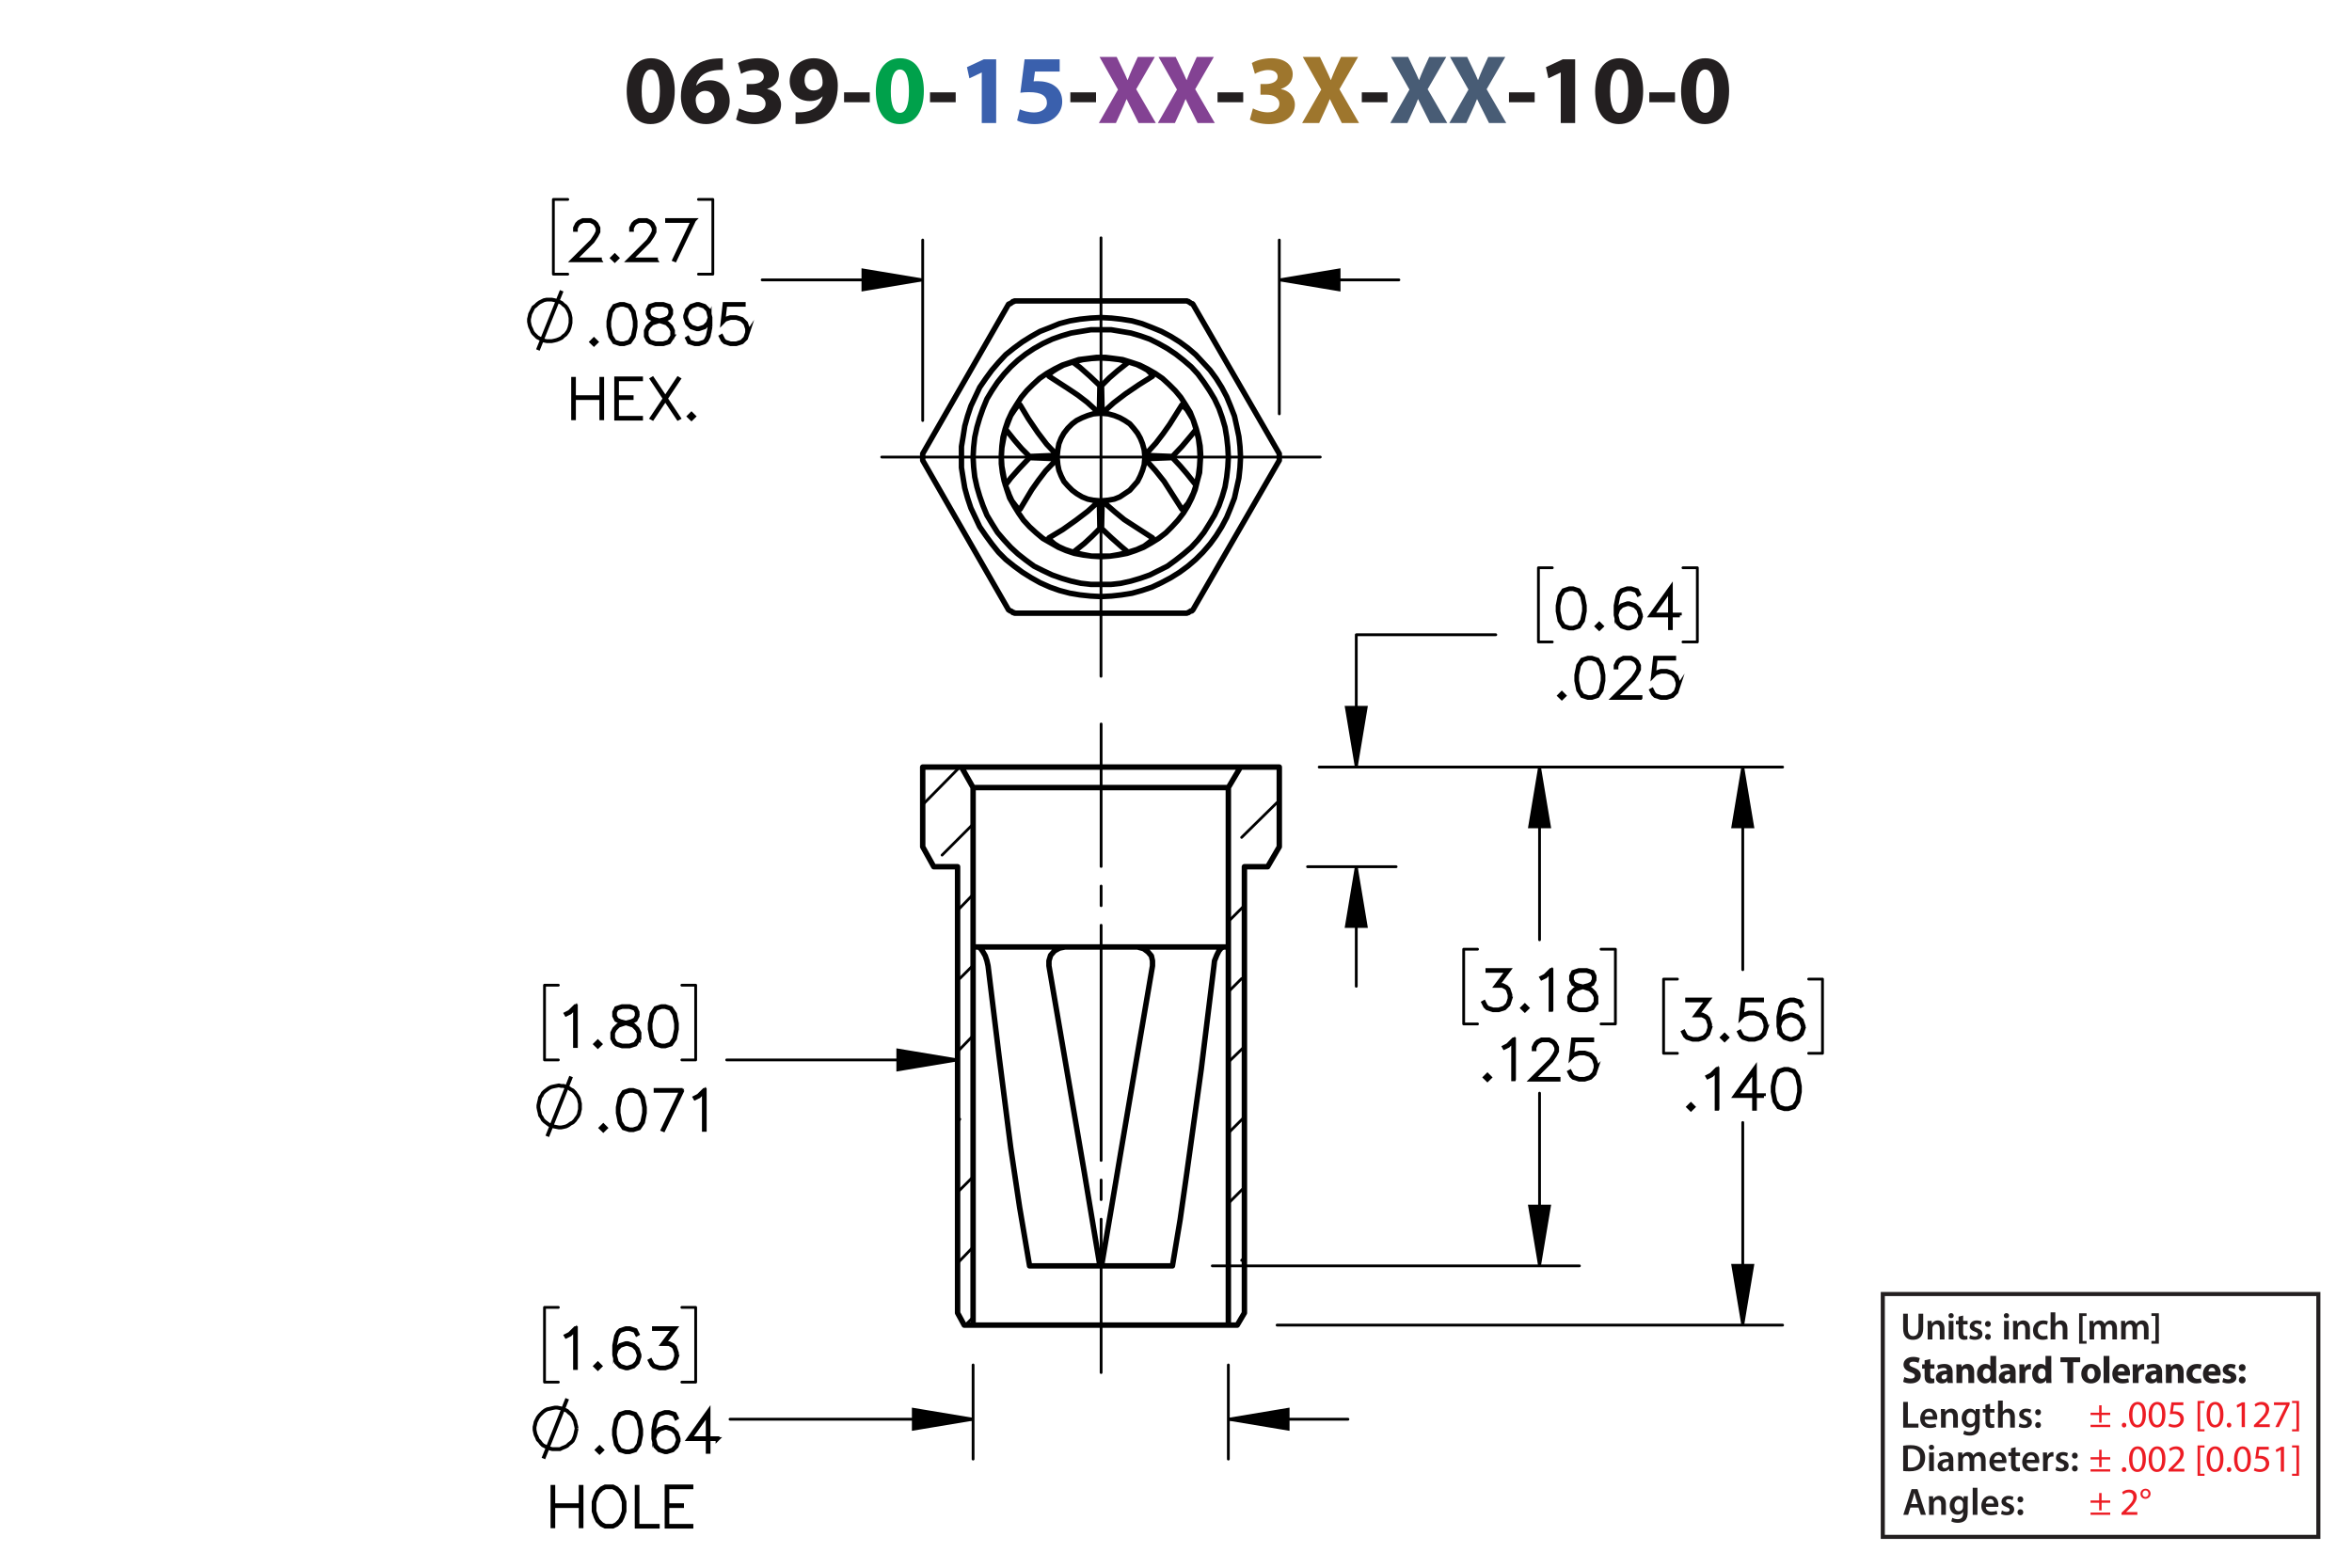 <?xml version="1.0" encoding="UTF-8"?><svg id="Layer_1" xmlns="http://www.w3.org/2000/svg" viewBox="0 0 432 288"><defs><style>.cls-1{stroke-width:.7px;}.cls-1,.cls-2,.cls-3,.cls-4,.cls-5,.cls-6{stroke:#000;}.cls-1,.cls-2,.cls-6{stroke-miterlimit:10;}.cls-7{fill:#9e762d;}.cls-2{stroke-width:.7px;}.cls-2,.cls-3,.cls-4,.cls-8,.cls-5,.cls-6{fill:none;}.cls-3{stroke-dasharray:43.2 3.6 3.6 3.6;stroke-dashoffset:17.024px;}.cls-3,.cls-4,.cls-5{stroke-linecap:round;stroke-linejoin:round;}.cls-3,.cls-5,.cls-6{stroke-width:.51px;}.cls-9{fill:#231f20;}.cls-8{stroke:#231f20;stroke-width:.75px;}.cls-10{fill:#00a14b;}.cls-11{fill:#3a60ad;}.cls-12{fill:#ed1c24;}.cls-13{fill:#485c75;}.cls-14{fill:#834293;}</style></defs><path class="cls-9" d="M123.932,16.695c0,3.619-1.458,6.104-4.447,6.104-3.025,0-4.357-2.719-4.375-6.032,0-3.385,1.44-6.067,4.465-6.067,3.133,0,4.357,2.791,4.357,5.996ZM117.864,16.767c-.018,2.683.63,3.961,1.692,3.961s1.639-1.333,1.639-3.997c0-2.593-.558-3.961-1.657-3.961-1.008,0-1.692,1.278-1.674,3.997Z"/><path class="cls-9" d="M132.751,12.842c-.306-.018-.63,0-1.062.036-2.431.198-3.511,1.44-3.817,2.809h.054c.576-.594,1.387-.936,2.485-.936,1.962,0,3.619,1.387,3.619,3.817,0,2.323-1.783,4.231-4.321,4.231-3.115,0-4.646-2.323-4.646-5.114,0-2.197.81-4.033,2.071-5.204,1.17-1.062,2.683-1.638,4.519-1.728.504-.036.828-.036,1.098-.018v2.107ZM131.256,18.712c0-1.081-.576-2.017-1.747-2.017-.738,0-1.35.45-1.62,1.044-.072.144-.108.36-.108.684.054,1.242.648,2.359,1.891,2.359.972,0,1.585-.882,1.585-2.071Z"/><path class="cls-9" d="M135.754,19.919c.486.252,1.603.72,2.719.72,1.423,0,2.143-.685,2.143-1.567,0-1.152-1.152-1.674-2.359-1.674h-1.116v-1.962h1.062c.918-.018,2.089-.36,2.089-1.351,0-.702-.576-1.224-1.728-1.224-.955,0-1.962.414-2.449.702l-.558-1.981c.702-.45,2.106-.882,3.619-.882,2.502,0,3.889,1.315,3.889,2.917,0,1.243-.702,2.215-2.143,2.719v.036c1.404.252,2.539,1.315,2.539,2.845,0,2.07-1.819,3.583-4.79,3.583-1.512,0-2.791-.397-3.475-.829l.558-2.052Z"/><path class="cls-9" d="M146.123,20.621c.342.036.648.036,1.188,0,.829-.054,1.675-.288,2.305-.72.756-.522,1.261-1.278,1.477-2.161l-.054-.018c-.522.54-1.278.846-2.341.846-1.98,0-3.655-1.386-3.655-3.655,0-2.287,1.837-4.213,4.412-4.213,3.007,0,4.429,2.305,4.429,5.042,0,2.431-.774,4.213-2.053,5.383-1.116,1.008-2.647,1.566-4.465,1.639-.468.036-.936.018-1.242,0v-2.143ZM147.779,14.751c0,1.009.54,1.873,1.657,1.873.738,0,1.26-.36,1.512-.774.09-.162.144-.342.144-.684,0-1.243-.468-2.467-1.71-2.467-.936,0-1.621.828-1.603,2.052Z"/><path class="cls-9" d="M159.75,16.965v1.818h-4.717v-1.818h4.717Z"/><path class="cls-10" d="M169.687,16.695c0,3.619-1.458,6.104-4.447,6.104-3.025,0-4.357-2.719-4.375-6.032,0-3.385,1.44-6.067,4.465-6.067,3.133,0,4.357,2.791,4.357,5.996ZM163.619,16.767c-.018,2.683.63,3.961,1.692,3.961s1.639-1.333,1.639-3.997c0-2.593-.558-3.961-1.657-3.961-1.008,0-1.692,1.278-1.674,3.997Z"/><path class="cls-9" d="M175.536,16.965v1.818h-4.718v-1.818h4.718Z"/><path class="cls-11" d="M180.323,13.328h-.036l-2.233,1.062-.45-2.053,3.097-1.44h2.269v11.704h-2.647v-9.273Z"/><path class="cls-11" d="M194.634,13.148h-4.538l-.252,1.8c.252-.036.468-.036.756-.036,1.116,0,2.251.252,3.079.847.882.594,1.422,1.566,1.422,2.935,0,2.179-1.873,4.106-5.023,4.106-1.422,0-2.611-.324-3.259-.666l.486-2.052c.522.252,1.585.576,2.647.576,1.134,0,2.341-.54,2.341-1.783,0-1.206-.955-1.945-3.295-1.945-.648,0-1.099.036-1.585.108l.774-6.14h6.446v2.251Z"/><path class="cls-9" d="M201.311,16.965v1.818h-4.718v-1.818h4.718Z"/><path class="cls-14" d="M209.124,22.601l-1.098-2.197c-.45-.846-.738-1.476-1.081-2.179h-.036c-.252.703-.558,1.333-.936,2.179l-1.008,2.197h-3.133l3.511-6.14-3.385-5.996h3.151l1.062,2.215c.36.738.63,1.333.918,2.017h.036c.288-.774.522-1.315.829-2.017l1.026-2.215h3.133l-3.421,5.924,3.601,6.212h-3.169Z"/><path class="cls-14" d="M219.959,22.601l-1.098-2.197c-.45-.846-.738-1.476-1.081-2.179h-.035c-.253.703-.559,1.333-.936,2.179l-1.008,2.197h-3.133l3.511-6.14-3.385-5.996h3.151l1.062,2.215c.359.738.63,1.333.918,2.017h.036c.288-.774.522-1.315.828-2.017l1.026-2.215h3.133l-3.421,5.924,3.601,6.212h-3.169Z"/><path class="cls-9" d="M228.347,16.965v1.818h-4.718v-1.818h4.718Z"/><path class="cls-7" d="M230.127,19.919c.486.252,1.603.72,2.719.72,1.423,0,2.144-.685,2.144-1.567,0-1.152-1.152-1.674-2.359-1.674h-1.116v-1.962h1.062c.918-.018,2.089-.36,2.089-1.351,0-.702-.576-1.224-1.728-1.224-.955,0-1.963.414-2.449.702l-.558-1.981c.702-.45,2.106-.882,3.619-.882,2.502,0,3.889,1.315,3.889,2.917,0,1.243-.702,2.215-2.143,2.719v.036c1.404.252,2.539,1.315,2.539,2.845,0,2.07-1.819,3.583-4.79,3.583-1.512,0-2.791-.397-3.475-.829l.558-2.052Z"/><path class="cls-7" d="M246.455,22.601l-1.099-2.197c-.45-.846-.738-1.476-1.08-2.179h-.036c-.252.703-.558,1.333-.936,2.179l-1.008,2.197h-3.133l3.511-6.14-3.385-5.996h3.15l1.062,2.215c.36.738.63,1.333.918,2.017h.036c.288-.774.522-1.315.828-2.017l1.026-2.215h3.134l-3.422,5.924,3.602,6.212h-3.169Z"/><path class="cls-9" d="M254.842,16.965v1.818h-4.717v-1.818h4.717Z"/><path class="cls-13" d="M262.655,22.601l-1.099-2.197c-.45-.846-.738-1.476-1.08-2.179h-.036c-.252.703-.558,1.333-.936,2.179l-1.008,2.197h-3.133l3.511-6.14-3.385-5.996h3.15l1.062,2.215c.36.738.63,1.333.918,2.017h.036c.288-.774.522-1.315.828-2.017l1.026-2.215h3.134l-3.422,5.924,3.602,6.212h-3.169Z"/><path class="cls-13" d="M273.491,22.601l-1.099-2.197c-.45-.846-.738-1.476-1.08-2.179h-.036c-.252.703-.558,1.333-.936,2.179l-1.008,2.197h-3.133l3.511-6.14-3.385-5.996h3.15l1.062,2.215c.36.738.63,1.333.918,2.017h.036c.288-.774.522-1.315.828-2.017l1.026-2.215h3.134l-3.422,5.924,3.602,6.212h-3.169Z"/><path class="cls-9" d="M281.878,16.965v1.818h-4.717v-1.818h4.717Z"/><path class="cls-9" d="M286.666,13.328h-.036l-2.232,1.062-.45-2.053,3.097-1.44h2.269v11.704h-2.647v-9.273Z"/><path class="cls-9" d="M301.806,16.695c0,3.619-1.459,6.104-4.447,6.104-3.025,0-4.357-2.719-4.376-6.032,0-3.385,1.44-6.067,4.466-6.067,3.133,0,4.357,2.791,4.357,5.996ZM295.737,16.767c-.018,2.683.63,3.961,1.692,3.961s1.639-1.333,1.639-3.997c0-2.593-.558-3.961-1.656-3.961-1.009,0-1.692,1.278-1.675,3.997Z"/><path class="cls-9" d="M307.654,16.965v1.818h-4.718v-1.818h4.718Z"/><path class="cls-9" d="M317.591,16.695c0,3.619-1.459,6.104-4.447,6.104-3.025,0-4.357-2.719-4.375-6.032,0-3.385,1.44-6.067,4.465-6.067,3.133,0,4.357,2.791,4.357,5.996ZM311.522,16.767c-.018,2.683.631,3.961,1.693,3.961,1.062,0,1.638-1.333,1.638-3.997,0-2.593-.558-3.961-1.656-3.961-1.008,0-1.692,1.278-1.675,3.997Z"/><path class="cls-9" d="M349.565,257.546h.862v3.999h1.94v.722h-2.802v-4.721Z"/><path class="cls-9" d="M353.514,260.803c.021.616.504.883,1.051.883.399,0,.686-.057.945-.154l.126.596c-.294.118-.7.21-1.19.21-1.106,0-1.758-.68-1.758-1.724,0-.945.574-1.835,1.667-1.835,1.106,0,1.471.911,1.471,1.66,0,.161-.015.287-.028.364h-2.283ZM355.013,260.2c.007-.315-.133-.833-.708-.833-.532,0-.756.483-.791.833h1.499Z"/><path class="cls-9" d="M356.516,259.871c0-.392-.007-.721-.028-1.016h.757l.042.512h.021c.146-.267.518-.589,1.085-.589.596,0,1.212.386,1.212,1.464v2.024h-.861v-1.926c0-.49-.183-.861-.651-.861-.344,0-.581.245-.673.504-.027.077-.035.182-.035.28v2.003h-.868v-2.396Z"/><path class="cls-9" d="M363.637,258.856c-.015.231-.028.512-.028.981v1.934c0,.714-.147,1.226-.504,1.548-.357.315-.848.413-1.317.413-.434,0-.896-.091-1.19-.273l.19-.651c.217.126.581.26.994.26.56,0,.981-.295.981-1.03v-.294h-.014c-.196.301-.547.504-.995.504-.847,0-1.449-.7-1.449-1.666,0-1.121.729-1.801,1.548-1.801.518,0,.826.253.987.532h.014l.035-.455h.75ZM362.747,260.222c0-.077-.007-.161-.028-.231-.091-.315-.336-.553-.7-.553-.483,0-.841.42-.841,1.113,0,.581.294,1.051.834,1.051.322,0,.602-.21.7-.519.021-.091.035-.21.035-.309v-.553Z"/><path class="cls-9" d="M365.518,257.882v.974h.819v.644h-.819v1.506c0,.413.112.631.441.631.147,0,.26-.021.336-.042l.015.658c-.126.049-.351.084-.624.084-.315,0-.581-.105-.742-.28-.182-.196-.266-.505-.266-.953v-1.603h-.49v-.644h.49v-.77l.84-.203Z"/><path class="cls-9" d="M366.987,257.294h.868v2.031h.015c.104-.161.245-.294.427-.393.168-.098.371-.154.589-.154.581,0,1.19.386,1.19,1.478v2.01h-.861v-1.912c0-.497-.183-.868-.658-.868-.337,0-.574.224-.666.483-.027.069-.035.161-.035.259v2.038h-.868v-4.973Z"/><path class="cls-9" d="M370.949,261.476c.196.119.567.245.876.245.378,0,.546-.154.546-.379,0-.231-.14-.35-.56-.497-.665-.231-.945-.596-.939-.994,0-.603.497-1.072,1.289-1.072.378,0,.707.099.903.203l-.168.609c-.147-.084-.42-.195-.722-.195-.308,0-.477.146-.477.356,0,.218.161.322.596.477.616.224.903.539.91,1.044,0,.616-.482,1.065-1.387,1.065-.413,0-.784-.099-1.036-.238l.168-.623Z"/><path class="cls-9" d="M373.806,259.438c0-.322.224-.554.532-.554.315,0,.524.231.532.554,0,.315-.211.546-.532.546-.315,0-.532-.231-.532-.546ZM373.806,261.797c0-.321.224-.553.532-.553.315,0,.524.224.532.553,0,.309-.211.547-.532.547-.315,0-.532-.238-.532-.547Z"/><path class="cls-9" d="M349.565,265.591c.379-.064.862-.099,1.373-.099.883,0,1.492.183,1.926.547.456.371.735.932.735,1.736,0,.841-.287,1.471-.735,1.877-.469.428-1.218.644-2.136.644-.504,0-.883-.027-1.163-.062v-4.644ZM350.427,269.59c.119.021.301.021.476.021,1.121.008,1.786-.609,1.786-1.807.007-1.044-.595-1.639-1.674-1.639-.273,0-.469.021-.588.049v3.376Z"/><path class="cls-9" d="M355.249,265.885c0,.259-.19.462-.49.462-.287,0-.477-.203-.477-.462,0-.267.196-.47.483-.47.294,0,.477.203.483.47ZM354.332,270.248v-3.411h.868v3.411h-.868Z"/><path class="cls-9" d="M358.043,270.248l-.057-.378h-.021c-.21.266-.567.455-1.009.455-.686,0-1.071-.497-1.071-1.016,0-.861.763-1.296,2.023-1.289v-.056c0-.225-.091-.596-.693-.596-.336,0-.685.105-.917.253l-.168-.56c.252-.154.693-.302,1.232-.302,1.093,0,1.408.693,1.408,1.437v1.232c0,.308.014.609.049.819h-.777ZM357.931,268.581c-.609-.014-1.19.119-1.19.638,0,.336.217.49.49.49.343,0,.595-.225.672-.47.021-.062.028-.133.028-.189v-.47Z"/><path class="cls-9" d="M359.68,267.853c0-.392-.007-.721-.028-1.016h.743l.034.505h.021c.168-.267.477-.582,1.051-.582.448,0,.798.253.945.631h.014c.119-.19.26-.329.421-.428.189-.133.406-.203.685-.203.567,0,1.143.386,1.143,1.478v2.01h-.841v-1.884c0-.567-.196-.903-.609-.903-.294,0-.512.21-.603.455-.021.084-.042.189-.042.287v2.045h-.841v-1.975c0-.477-.189-.812-.588-.812-.322,0-.539.252-.616.49-.035.084-.049.182-.049.279v2.018h-.841v-2.396Z"/><path class="cls-9" d="M366.226,268.784c.021.616.504.883,1.05.883.399,0,.686-.057.946-.154l.126.596c-.295.118-.701.21-1.191.21-1.106,0-1.758-.68-1.758-1.724,0-.945.574-1.835,1.667-1.835,1.106,0,1.471.911,1.471,1.66,0,.161-.014.287-.027.364h-2.283ZM367.724,268.182c.008-.315-.133-.833-.707-.833-.532,0-.757.483-.791.833h1.498Z"/><path class="cls-9" d="M370.215,265.863v.974h.819v.644h-.819v1.506c0,.413.112.631.441.631.147,0,.26-.021.336-.042l.015.658c-.126.049-.351.084-.624.084-.315,0-.581-.105-.742-.28-.182-.196-.266-.505-.266-.953v-1.603h-.49v-.644h.49v-.77l.84-.203Z"/><path class="cls-9" d="M372.252,268.784c.021.616.504.883,1.051.883.399,0,.686-.057.945-.154l.126.596c-.294.118-.7.21-1.19.21-1.106,0-1.758-.68-1.758-1.724,0-.945.574-1.835,1.667-1.835,1.106,0,1.471.911,1.471,1.66,0,.161-.015.287-.028.364h-2.283ZM373.751,268.182c.007-.315-.133-.833-.708-.833-.532,0-.756.483-.791.833h1.499Z"/><path class="cls-9" d="M375.255,267.937c0-.462-.008-.791-.028-1.1h.749l.028.651h.028c.168-.483.567-.729.932-.729.084,0,.133.008.203.021v.812c-.07-.014-.147-.028-.253-.028-.413,0-.693.267-.77.651-.014.077-.027.168-.027.267v1.765h-.861v-2.312Z"/><path class="cls-9" d="M377.704,269.457c.196.119.567.245.876.245.378,0,.546-.154.546-.379,0-.231-.14-.35-.56-.497-.665-.231-.945-.596-.939-.994,0-.603.497-1.072,1.289-1.072.378,0,.707.099.903.203l-.168.609c-.147-.084-.42-.195-.722-.195-.308,0-.477.146-.477.356,0,.218.161.322.596.477.616.224.903.539.91,1.044,0,.616-.482,1.065-1.387,1.065-.413,0-.784-.099-1.036-.238l.168-.623Z"/><path class="cls-9" d="M380.56,267.419c0-.322.224-.554.532-.554.315,0,.524.231.532.554,0,.315-.211.546-.532.546-.315,0-.532-.231-.532-.546ZM380.56,269.778c0-.321.224-.553.532-.553.315,0,.524.224.532.553,0,.309-.211.547-.532.547-.315,0-.532-.238-.532-.547Z"/><path class="cls-9" d="M349.775,252.973c.288.147.729.294,1.185.294.49,0,.749-.203.749-.511,0-.295-.225-.463-.792-.666-.784-.273-1.295-.707-1.295-1.394,0-.806.672-1.422,1.786-1.422.532,0,.924.112,1.204.238l-.238.861c-.189-.091-.525-.224-.987-.224s-.686.21-.686.455c0,.301.267.435.876.665.833.309,1.226.742,1.226,1.408,0,.791-.609,1.464-1.905,1.464-.539,0-1.071-.141-1.338-.287l.217-.883Z"/><path class="cls-9" d="M354.543,249.667v.981h.764v.784h-.764v1.24c0,.413.099.602.421.602.133,0,.238-.014.315-.027l.007.805c-.141.057-.393.092-.693.092-.344,0-.631-.119-.799-.294-.196-.203-.294-.533-.294-1.016v-1.401h-.455v-.784h.455v-.742l1.043-.238Z"/><path class="cls-9" d="M357.735,254.072l-.064-.343h-.021c-.225.273-.574.42-.981.42-.693,0-1.106-.504-1.106-1.051,0-.89.798-1.316,2.01-1.31v-.049c0-.183-.098-.441-.623-.441-.351,0-.722.119-.945.259l-.196-.686c.238-.133.707-.301,1.33-.301,1.142,0,1.506.673,1.506,1.478v1.191c0,.329.015.644.05.833h-.96ZM357.609,252.454c-.56-.007-.994.126-.994.54,0,.273.182.405.42.405.266,0,.483-.175.553-.392.015-.056.021-.119.021-.183v-.371Z"/><path class="cls-9" d="M359.352,251.74c0-.428-.015-.792-.028-1.093h.925l.049.469h.021c.141-.217.49-.546,1.058-.546.701,0,1.226.462,1.226,1.471v2.031h-1.065v-1.898c0-.44-.153-.742-.539-.742-.294,0-.469.203-.539.399-.028.064-.042.168-.042.267v1.975h-1.065v-2.332Z"/><path class="cls-9" d="M366.64,249.1v3.95c0,.385.015.791.028,1.022h-.945l-.05-.504h-.014c-.217.385-.63.581-1.071.581-.812,0-1.464-.693-1.464-1.758-.007-1.156.714-1.821,1.534-1.821.42,0,.749.147.903.386h.014v-1.856h1.065ZM365.575,252.098c0-.057-.007-.134-.014-.19-.064-.287-.294-.525-.624-.525-.482,0-.735.435-.735.974,0,.581.287.945.729.945.309,0,.554-.21.616-.511.021-.077.028-.154.028-.245v-.448Z"/><path class="cls-9" d="M369.307,254.072l-.064-.343h-.021c-.224.273-.574.42-.981.42-.693,0-1.106-.504-1.106-1.051,0-.89.799-1.316,2.011-1.31v-.049c0-.183-.099-.441-.624-.441-.35,0-.721.119-.945.259l-.196-.686c.238-.133.708-.301,1.331-.301,1.142,0,1.506.673,1.506,1.478v1.191c0,.329.014.644.049.833h-.959ZM369.18,252.454c-.56-.007-.994.126-.994.54,0,.273.182.405.42.405.267,0,.483-.175.554-.392.014-.056.021-.119.021-.183v-.371Z"/><path class="cls-9" d="M370.922,251.775c0-.505-.014-.834-.027-1.128h.917l.035.63h.028c.175-.497.595-.707.924-.707.099,0,.147,0,.225.014v1.002c-.077-.014-.168-.028-.287-.028-.393,0-.658.21-.729.54-.014.069-.021.153-.021.237v1.737h-1.065v-2.297Z"/><path class="cls-9" d="M376.769,249.1v3.95c0,.385.015.791.028,1.022h-.945l-.05-.504h-.014c-.217.385-.63.581-1.071.581-.812,0-1.464-.693-1.464-1.758-.007-1.156.714-1.821,1.534-1.821.42,0,.749.147.903.386h.014v-1.856h1.065ZM375.704,252.098c0-.057-.007-.134-.014-.19-.064-.287-.294-.525-.624-.525-.482,0-.735.435-.735.974,0,.581.287.945.729.945.309,0,.554-.21.616-.511.021-.077.028-.154.028-.245v-.448Z"/><path class="cls-9" d="M379.715,250.248h-1.268v-.896h3.628v.896h-1.289v3.824h-1.071v-3.824Z"/><path class="cls-9" d="M385.854,252.321c0,1.254-.89,1.828-1.807,1.828-1.002,0-1.772-.658-1.772-1.765,0-1.107.729-1.815,1.828-1.815,1.051,0,1.751.722,1.751,1.751ZM383.375,252.356c0,.588.245,1.029.701,1.029.413,0,.679-.413.679-1.029,0-.512-.196-1.029-.679-1.029-.512,0-.701.525-.701,1.029Z"/><path class="cls-9" d="M386.378,249.1h1.065v4.973h-1.065v-4.973Z"/><path class="cls-9" d="M388.989,252.699c.035.441.469.651.967.651.364,0,.658-.049.945-.14l.14.722c-.35.14-.777.21-1.239.21-1.163,0-1.828-.673-1.828-1.744,0-.868.539-1.828,1.73-1.828,1.107,0,1.527.861,1.527,1.709,0,.182-.021.343-.035.42h-2.206ZM390.243,251.971c0-.259-.112-.693-.603-.693-.448,0-.631.406-.658.693h1.261Z"/><path class="cls-9" d="M391.732,251.775c0-.505-.014-.834-.027-1.128h.917l.035.63h.028c.175-.497.595-.707.924-.707.099,0,.147,0,.225.014v1.002c-.077-.014-.168-.028-.287-.028-.393,0-.658.21-.729.54-.014.069-.021.153-.021.237v1.737h-1.065v-2.297Z"/><path class="cls-9" d="M396.207,254.072l-.064-.343h-.021c-.225.273-.574.42-.981.42-.693,0-1.106-.504-1.106-1.051,0-.89.798-1.316,2.01-1.31v-.049c0-.183-.098-.441-.623-.441-.351,0-.722.119-.945.259l-.196-.686c.238-.133.707-.301,1.33-.301,1.142,0,1.506.673,1.506,1.478v1.191c0,.329.015.644.05.833h-.96ZM396.081,252.454c-.56-.007-.994.126-.994.54,0,.273.182.405.42.405.266,0,.483-.175.553-.392.015-.056.021-.119.021-.183v-.371Z"/><path class="cls-9" d="M397.822,251.74c0-.428-.014-.792-.027-1.093h.924l.049.469h.021c.14-.217.49-.546,1.058-.546.7,0,1.226.462,1.226,1.471v2.031h-1.065v-1.898c0-.44-.154-.742-.539-.742-.295,0-.47.203-.54.399-.027.064-.042.168-.042.267v1.975h-1.065v-2.332Z"/><path class="cls-9" d="M404.362,253.988c-.19.084-.547.154-.953.154-1.106,0-1.813-.673-1.813-1.751,0-1.002.686-1.821,1.961-1.821.28,0,.588.049.812.133l-.168.792c-.126-.057-.315-.105-.596-.105-.56,0-.924.399-.917.96,0,.63.42.959.939.959.252,0,.448-.042.609-.104l.126.784Z"/><path class="cls-9" d="M405.635,252.699c.035.441.469.651.967.651.364,0,.658-.049.945-.14l.14.722c-.35.14-.777.21-1.239.21-1.163,0-1.828-.673-1.828-1.744,0-.868.539-1.828,1.73-1.828,1.107,0,1.527.861,1.527,1.709,0,.182-.021.343-.035.42h-2.206ZM406.889,251.971c0-.259-.112-.693-.603-.693-.448,0-.631.406-.658.693h1.261Z"/><path class="cls-9" d="M408.371,253.141c.196.119.603.259.918.259.321,0,.455-.111.455-.287,0-.175-.105-.259-.505-.392-.707-.238-.981-.623-.974-1.029,0-.638.547-1.121,1.395-1.121.398,0,.756.091.966.196l-.189.735c-.154-.084-.448-.196-.742-.196-.26,0-.406.105-.406.28,0,.161.133.245.553.393.651.224.925.553.932,1.058,0,.637-.504,1.106-1.484,1.106-.448,0-.848-.099-1.107-.238l.19-.764Z"/><path class="cls-9" d="M411.206,251.25c0-.379.26-.644.631-.644s.616.259.623.644c0,.364-.252.637-.63.637-.364,0-.624-.273-.624-.637ZM411.206,253.512c0-.371.26-.644.631-.644s.616.267.623.644c0,.364-.252.638-.63.638-.364,0-.624-.273-.624-.638Z"/><path class="cls-12" d="M386.008,258.166v1.365h1.583v.421h-1.583v1.4h-.448v-1.4h-1.583v-.421h1.583v-1.365h.448ZM387.591,261.752v.42h-3.614v-.42h3.614Z"/><path class="cls-12" d="M389.717,261.808c0-.259.175-.441.42-.441s.413.183.413.441c0,.252-.161.441-.42.441-.245,0-.413-.19-.413-.441Z"/><path class="cls-12" d="M394.142,259.847c0,1.548-.574,2.402-1.583,2.402-.889,0-1.491-.834-1.506-2.34,0-1.526.659-2.367,1.583-2.367.96,0,1.506.855,1.506,2.305ZM391.67,259.917c0,1.184.364,1.855.924,1.855.631,0,.932-.735.932-1.897,0-1.121-.287-1.856-.925-1.856-.539,0-.931.658-.931,1.898Z"/><path class="cls-12" d="M397.732,259.847c0,1.548-.574,2.402-1.583,2.402-.889,0-1.491-.834-1.506-2.34,0-1.526.659-2.367,1.583-2.367.96,0,1.506.855,1.506,2.305ZM395.261,259.917c0,1.184.364,1.855.924,1.855.631,0,.932-.735.932-1.897,0-1.121-.287-1.856-.925-1.856-.539,0-.931.658-.931,1.898Z"/><path class="cls-12" d="M401.016,258.138h-1.737l-.175,1.17c.104-.015.203-.028.371-.028.35,0,.7.077.981.245.357.203.651.596.651,1.17,0,.89-.707,1.555-1.695,1.555-.497,0-.917-.141-1.135-.28l.154-.469c.19.111.56.252.974.252.581,0,1.079-.379,1.079-.988-.008-.588-.399-1.008-1.31-1.008-.259,0-.462.027-.63.049l.294-2.186h2.179v.519Z"/><path class="cls-12" d="M403.632,262.956v-5.582h1.281v.386h-.805v4.811h.805v.385h-1.281Z"/><path class="cls-12" d="M408.386,259.847c0,1.548-.574,2.402-1.583,2.402-.889,0-1.491-.834-1.506-2.34,0-1.526.659-2.367,1.583-2.367.96,0,1.506.855,1.506,2.305ZM405.914,259.917c0,1.184.364,1.855.924,1.855.631,0,.932-.735.932-1.897,0-1.121-.287-1.856-.925-1.856-.539,0-.931.658-.931,1.898Z"/><path class="cls-12" d="M409,261.808c0-.259.175-.441.421-.441.245,0,.413.183.413.441,0,.252-.161.441-.421.441-.245,0-.413-.19-.413-.441Z"/><path class="cls-12" d="M411.737,258.193h-.014l-.791.428-.119-.47.994-.532h.525v4.553h-.596v-3.978Z"/><path class="cls-12" d="M413.99,262.172v-.378l.483-.47c1.163-1.106,1.688-1.694,1.695-2.381,0-.463-.225-.89-.903-.89-.413,0-.757.21-.967.385l-.196-.434c.315-.267.764-.463,1.289-.463.981,0,1.394.673,1.394,1.324,0,.841-.609,1.52-1.568,2.444l-.364.336v.014h2.045v.512h-2.907Z"/><path class="cls-12" d="M420.537,257.619v.406l-1.982,4.146h-.637l1.975-4.027v-.014h-2.227v-.512h2.871Z"/><path class="cls-12" d="M422.272,257.367v5.589h-1.281v-.385h.806v-4.818h-.806v-.386h1.281Z"/><path class="cls-12" d="M386.008,266.336v1.365h1.583v.421h-1.583v1.4h-.448v-1.4h-1.583v-.421h1.583v-1.365h.448ZM387.591,269.922v.42h-3.614v-.42h3.614Z"/><path class="cls-12" d="M389.717,269.978c0-.259.175-.441.42-.441s.413.183.413.441c0,.252-.161.441-.42.441-.245,0-.413-.19-.413-.441Z"/><path class="cls-12" d="M394.142,268.017c0,1.548-.574,2.402-1.583,2.402-.889,0-1.491-.834-1.506-2.34,0-1.526.659-2.367,1.583-2.367.96,0,1.506.855,1.506,2.305ZM391.67,268.087c0,1.184.364,1.855.924,1.855.631,0,.932-.735.932-1.897,0-1.121-.287-1.856-.925-1.856-.539,0-.931.658-.931,1.898Z"/><path class="cls-12" d="M397.732,268.017c0,1.548-.574,2.402-1.583,2.402-.889,0-1.491-.834-1.506-2.34,0-1.526.659-2.367,1.583-2.367.96,0,1.506.855,1.506,2.305ZM395.261,268.087c0,1.184.364,1.855.924,1.855.631,0,.932-.735.932-1.897,0-1.121-.287-1.856-.925-1.856-.539,0-.931.658-.931,1.898Z"/><path class="cls-12" d="M398.298,270.342v-.378l.483-.47c1.162-1.106,1.688-1.694,1.694-2.381,0-.463-.224-.89-.903-.89-.413,0-.756.21-.966.385l-.196-.434c.315-.267.763-.463,1.288-.463.981,0,1.395.673,1.395,1.324,0,.841-.609,1.52-1.569,2.444l-.364.336v.014h2.045v.512h-2.906Z"/><path class="cls-12" d="M403.632,271.126v-5.582h1.281v.386h-.805v4.811h.805v.385h-1.281Z"/><path class="cls-12" d="M408.386,268.017c0,1.548-.574,2.402-1.583,2.402-.889,0-1.491-.834-1.506-2.34,0-1.526.659-2.367,1.583-2.367.96,0,1.506.855,1.506,2.305ZM405.914,268.087c0,1.184.364,1.855.924,1.855.631,0,.932-.735.932-1.897,0-1.121-.287-1.856-.925-1.856-.539,0-.931.658-.931,1.898Z"/><path class="cls-12" d="M409,269.978c0-.259.175-.441.421-.441.245,0,.413.183.413.441,0,.252-.161.441-.421.441-.245,0-.413-.19-.413-.441Z"/><path class="cls-12" d="M413.426,268.017c0,1.548-.574,2.402-1.583,2.402-.89,0-1.492-.834-1.506-2.34,0-1.526.658-2.367,1.583-2.367.959,0,1.506.855,1.506,2.305ZM410.953,268.087c0,1.184.364,1.855.925,1.855.63,0,.932-.735.932-1.897,0-1.121-.287-1.856-.925-1.856-.539,0-.932.658-.932,1.898Z"/><path class="cls-12" d="M416.708,266.308h-1.736l-.176,1.17c.105-.015.203-.028.371-.028.351,0,.701.077.981.245.357.203.651.596.651,1.17,0,.89-.707,1.555-1.694,1.555-.497,0-.918-.141-1.135-.28l.154-.469c.189.111.56.252.974.252.581,0,1.078-.379,1.078-.988-.007-.588-.399-1.008-1.31-1.008-.259,0-.462.027-.63.049l.294-2.186h2.178v.519Z"/><path class="cls-12" d="M418.919,266.363h-.014l-.791.428-.119-.47.994-.532h.525v4.553h-.596v-3.978Z"/><path class="cls-12" d="M422.272,265.537v5.589h-1.281v-.385h.806v-4.818h-.806v-.386h1.281Z"/><path class="cls-9" d="M350.884,276.953l-.406,1.338h-.89l1.513-4.721h1.1l1.534,4.721h-.925l-.428-1.338h-1.498ZM352.235,276.302l-.371-1.162c-.092-.287-.168-.609-.238-.883h-.014c-.07.273-.141.603-.225.883l-.364,1.162h1.212Z"/><path class="cls-9" d="M354.319,275.896c0-.392-.007-.721-.028-1.016h.757l.042.512h.021c.146-.267.518-.589,1.085-.589.596,0,1.212.386,1.212,1.464v2.024h-.861v-1.926c0-.49-.183-.861-.651-.861-.344,0-.581.245-.673.504-.027.077-.035.182-.035.28v2.003h-.868v-2.396Z"/><path class="cls-9" d="M361.44,274.88c-.015.231-.028.512-.028.981v1.934c0,.714-.147,1.226-.504,1.548-.357.315-.848.413-1.317.413-.434,0-.896-.091-1.19-.273l.19-.651c.217.126.581.26.994.26.56,0,.981-.295.981-1.03v-.294h-.014c-.196.301-.547.504-.995.504-.847,0-1.449-.7-1.449-1.666,0-1.121.729-1.801,1.548-1.801.518,0,.826.253.987.532h.014l.035-.455h.75ZM360.551,276.246c0-.077-.007-.161-.028-.231-.091-.315-.336-.553-.7-.553-.483,0-.841.42-.841,1.113,0,.581.294,1.051.834,1.051.322,0,.602-.21.7-.519.021-.091.035-.21.035-.309v-.553Z"/><path class="cls-9" d="M362.334,273.318h.868v4.973h-.868v-4.973Z"/><path class="cls-9" d="M364.742,276.827c.021.616.504.883,1.051.883.399,0,.686-.057.945-.154l.126.596c-.294.118-.7.21-1.19.21-1.106,0-1.758-.68-1.758-1.724,0-.945.574-1.835,1.667-1.835,1.106,0,1.471.911,1.471,1.66,0,.161-.015.287-.028.364h-2.283ZM366.241,276.225c.007-.315-.133-.833-.708-.833-.532,0-.756.483-.791.833h1.499Z"/><path class="cls-9" d="M367.703,277.5c.195.119.566.245.875.245.378,0,.546-.154.546-.379,0-.231-.14-.35-.56-.497-.666-.231-.945-.596-.939-.994,0-.603.497-1.072,1.288-1.072.379,0,.708.099.903.203l-.168.609c-.146-.084-.42-.195-.721-.195-.309,0-.477.146-.477.356,0,.218.161.322.596.477.616.224.903.539.91,1.044,0,.616-.483,1.065-1.387,1.065-.413,0-.784-.099-1.037-.238l.169-.623Z"/><path class="cls-9" d="M370.559,275.462c0-.322.225-.554.532-.554.315,0,.525.231.532.554,0,.315-.21.546-.532.546-.315,0-.532-.231-.532-.546ZM370.559,277.821c0-.321.225-.553.532-.553.315,0,.525.224.532.553,0,.309-.21.547-.532.547-.315,0-.532-.238-.532-.547Z"/><path class="cls-12" d="M386.008,274.285v1.365h1.583v.421h-1.583v1.4h-.448v-1.4h-1.583v-.421h1.583v-1.365h.448ZM387.591,277.871v.42h-3.614v-.42h3.614Z"/><path class="cls-12" d="M389.667,278.291v-.378l.483-.47c1.163-1.106,1.688-1.694,1.695-2.381,0-.463-.225-.89-.903-.89-.413,0-.757.21-.967.385l-.196-.434c.315-.267.764-.463,1.289-.463.981,0,1.394.673,1.394,1.324,0,.841-.609,1.52-1.568,2.444l-.364.336v.014h2.045v.512h-2.907Z"/><path class="cls-12" d="M395.002,274.404c0,.567-.455.939-.939.939-.546,0-.917-.413-.917-.904-.007-.539.413-.945.932-.945.574,0,.924.435.924.911ZM393.524,274.438c0,.322.238.575.546.575.315,0,.554-.26.554-.603,0-.26-.154-.589-.554-.589-.364,0-.546.315-.546.616Z"/><rect class="cls-8" x="345.82" y="237.725" width="80" height="44.612"/><path class="cls-9" d="M350.419,241.343v2.753c0,.924.386,1.352.967,1.352.623,0,.995-.428.995-1.352v-2.753h.861v2.696c0,1.457-.75,2.102-1.885,2.102-1.092,0-1.8-.609-1.8-2.094v-2.704h.861Z"/><path class="cls-9" d="M354.06,243.668c0-.392-.008-.721-.028-1.016h.756l.043.512h.021c.147-.267.519-.589,1.086-.589.595,0,1.211.386,1.211,1.464v2.024h-.861v-1.926c0-.49-.182-.861-.651-.861-.343,0-.581.245-.672.504-.028.077-.035.182-.035.28v2.003h-.868v-2.396Z"/><path class="cls-9" d="M358.848,241.7c0,.259-.19.462-.49.462-.287,0-.477-.203-.477-.462,0-.267.196-.47.483-.47.294,0,.476.203.483.47ZM357.93,246.064v-3.411h.868v3.411h-.868Z"/><path class="cls-9" d="M360.576,241.679v.974h.819v.644h-.819v1.506c0,.413.112.631.441.631.147,0,.26-.021.336-.043l.015.659c-.126.049-.351.084-.624.084-.315,0-.581-.105-.742-.28-.182-.196-.266-.505-.266-.953v-1.603h-.49v-.644h.49v-.77l.84-.203Z"/><path class="cls-9" d="M361.871,245.273c.195.118.566.245.875.245.378,0,.546-.154.546-.379,0-.231-.14-.35-.56-.497-.666-.231-.945-.595-.939-.994,0-.603.497-1.072,1.288-1.072.379,0,.708.099.903.203l-.168.609c-.146-.084-.42-.195-.721-.195-.309,0-.477.146-.477.356,0,.218.161.322.596.477.616.224.903.539.91,1.044,0,.616-.483,1.065-1.387,1.065-.413,0-.784-.099-1.037-.238l.169-.623Z"/><path class="cls-9" d="M364.594,243.234c0-.322.225-.554.532-.554.315,0,.525.231.532.554,0,.315-.21.546-.532.546-.315,0-.532-.231-.532-.546ZM364.594,245.594c0-.321.225-.553.532-.553.315,0,.525.224.532.553,0,.309-.21.547-.532.547-.315,0-.532-.238-.532-.547Z"/><path class="cls-9" d="M369.015,241.7c0,.259-.19.462-.49.462-.287,0-.477-.203-.477-.462,0-.267.196-.47.483-.47.294,0,.477.203.483.47ZM368.098,246.064v-3.411h.868v3.411h-.868Z"/><path class="cls-9" d="M369.757,243.668c0-.392-.008-.721-.028-1.016h.756l.043.512h.021c.147-.267.519-.589,1.086-.589.595,0,1.211.386,1.211,1.464v2.024h-.861v-1.926c0-.49-.182-.861-.651-.861-.343,0-.581.245-.672.504-.028.077-.035.182-.035.28v2.003h-.868v-2.396Z"/><path class="cls-9" d="M376.135,245.958c-.183.084-.54.176-.967.176-1.065,0-1.758-.68-1.758-1.737,0-1.022.7-1.821,1.897-1.821.315,0,.638.07.834.161l-.154.644c-.14-.062-.343-.133-.651-.133-.658,0-1.051.483-1.044,1.106,0,.7.456,1.1,1.044,1.1.301,0,.512-.064.68-.133l.119.637Z"/><path class="cls-9" d="M376.638,241.091h.868v2.031h.014c.105-.161.245-.294.428-.393.168-.098.371-.154.588-.154.581,0,1.19.386,1.19,1.478v2.01h-.861v-1.912c0-.497-.182-.868-.658-.868-.336,0-.574.224-.665.483-.028.069-.035.161-.035.259v2.038h-.868v-4.973Z"/><path class="cls-9" d="M381.88,246.848v-5.582h1.365v.497h-.728v4.595h.728v.49h-1.365Z"/><path class="cls-9" d="M383.798,243.668c0-.392-.007-.721-.028-1.016h.743l.034.505h.021c.168-.267.477-.582,1.051-.582.448,0,.798.253.945.631h.014c.119-.19.26-.329.421-.428.189-.133.406-.203.685-.203.567,0,1.143.386,1.143,1.478v2.01h-.841v-1.884c0-.567-.196-.903-.609-.903-.294,0-.512.21-.603.455-.021.084-.042.189-.042.287v2.045h-.841v-1.975c0-.477-.189-.812-.588-.812-.322,0-.539.252-.616.49-.035.084-.049.182-.049.28v2.017h-.841v-2.396Z"/><path class="cls-9" d="M389.601,243.668c0-.392-.007-.721-.028-1.016h.743l.034.505h.021c.168-.267.477-.582,1.051-.582.448,0,.798.253.945.631h.014c.119-.19.26-.329.421-.428.189-.133.406-.203.685-.203.567,0,1.143.386,1.143,1.478v2.01h-.841v-1.884c0-.567-.196-.903-.609-.903-.294,0-.512.21-.603.455-.021.084-.042.189-.042.287v2.045h-.841v-1.975c0-.477-.189-.812-.588-.812-.322,0-.539.252-.616.49-.035.084-.049.182-.049.28v2.017h-.841v-2.396Z"/><path class="cls-9" d="M396.524,241.259v5.589h-1.358v-.497h.721v-4.595h-.721v-.497h1.358Z"/><path class="cls-1" d="M105.772,192.16h-.159v-7.058l-.906.919-.704.341-.077-.135.68-.346,1.056-1.044h.111v7.322Z"/><path class="cls-1" d="M110.261,191.814l-.453.443-.453-.443.453-.452.453.452ZM110.044,191.814l-.236-.235-.236.235.236.236.236-.236Z"/><path class="cls-1" d="M117.454,190.799l-.718,1.082-1.075.347h-1.403l-1.065-.347-.376-.365-.357-.717v-1.073l.357-.722.718-.707,1.099-.366-.742-.178-.723-.365-.362-.727v-.731l.362-.736,1.089-.355h1.403l1.085.355.366.736v.731l-.366.727-.723.365-.738.178.039.01,1.056.356.723.707.352.722v1.073ZM117.299,190.76v-.995l-.337-.659-.66-.674-1.018-.332-.328-.092-.323.092-1.017.332-.665.674-.333.659v.995l.333.659.318.327,1.008.332h1.359l.998-.332.665-.986ZM116.953,186.622v-.654l-.328-.64-.988-.332h-1.359l-.988.332-.328.64v.654l.328.649.66.323,1.008.26,1.007-.26.661-.323.328-.649Z"/><path class="cls-1" d="M124.329,189.066l-.342,1.742-.723,1.072-1.075.347h-.713l-1.075-.347-.718-1.072-.347-1.742v-1.059l.347-1.741.718-1.073,1.075-.355h.713l1.075.355.723,1.073.342,1.741v1.059ZM124.174,189.043v-1.011l-.347-1.708-.661-.996-.998-.332h-.67l-.998.332-.665.996-.342,1.708v1.011l.342,1.707.665.996.998.332h.67l.998-.332.661-.996.347-1.707Z"/><path class="cls-2" d="M100.521,208.755l4.373-10.984M106.521,203.263v-.508l-.102-.407-.102-.508-.203-.407-.305-.407-.203-.305-.407-.407-.407-.203-.407-.305-.407-.102-.407-.203h-.508l-.407-.102-.508.102-.508.102-.407.102-.407.203-.407.305-.407.305-.305.305-.203.407-.305.407-.102.508-.102.407-.102.508v.407l.102.508.102.407.102.508.305.407.203.407.305.305.407.305.407.305.407.203.407.102.508.102.508.102h.407l.508-.102.407-.102.407-.203.407-.305.407-.203.407-.407.203-.305.305-.407.203-.407.102-.508.102-.407v-.508"/><path class="cls-1" d="M111.262,207.212l-.453.443-.453-.443.453-.452.453.452ZM111.045,207.212l-.236-.235-.236.235.236.236.236-.236Z"/><path class="cls-1" d="M118.455,204.465l-.342,1.742-.723,1.072-1.075.347h-.713l-1.075-.347-.718-1.072-.347-1.742v-1.059l.347-1.741.718-1.073,1.075-.355h.713l1.075.355.723,1.073.342,1.741v1.059ZM118.3,204.441v-1.011l-.347-1.708-.661-.996-.998-.332h-.67l-.998.332-.665.996-.342,1.708v1.011l.342,1.707.665.996.998.332h.67l.998-.332.661-.996.347-1.707Z"/><path class="cls-1" d="M125.383,200.236l-3.519,7.342-.135-.053,3.394-7.131h-4.71v-.158h4.971Z"/><path class="cls-1" d="M129.442,207.559h-.159v-7.058l-.906.919-.704.341-.077-.135.68-.346,1.056-1.044h.111v7.322Z"/><path class="cls-1" d="M105.777,251.317h-.159v-7.058l-.906.919-.704.341-.077-.135.68-.346,1.056-1.044h.111v7.322Z"/><path class="cls-1" d="M110.266,250.971l-.453.443-.453-.443.453-.452.453.452ZM110.049,250.971l-.236-.235-.236.235.236.236.236-.236Z"/><path class="cls-1" d="M117.459,249.258l-.352,1.063-.723.717-1.066.347h-.366l-1.065-.347-.723-.717-.352-1.409v-1.747l.342-1.741.357-.712.376-.361,1.065-.355h.713l1.085.355.357.717-.14.082-.337-.664-.988-.332h-.67l-1.008.332-.314.327-.337.669-.347,1.708v1.231l.198-.592.723-.722,1.065-.355h.366l1.066.355.723.722.352,1.063v.365ZM117.304,249.234v-.322l-.337-1.006-.66-.659-1.008-.337h-.328l-1.008.337-.661.659-.337.996.337,1.337.661.664,1.008.332h.328l1.008-.332.66-.664.337-1.005Z"/><path class="cls-1" d="M124.334,249.258l-.352,1.063-.723.717-1.066.347h-1.056l-1.065-.347-.376-.365-.347-.698.14-.076.342.678.318.327,1.008.332h1.017l1.008-.332.66-.664.337-1.005v-.669l-.337-1.006-.328-.312-.661-.337h-1.176l2.073-2.757h-3.64v-.158h3.958l-2.073,2.757h.896l.723.355.367.375.352,1.063v.712Z"/><path class="cls-2" d="M99.809,267.947l4.373-10.984M105.911,262.454l-.102-.508-.102-.407-.102-.508-.203-.407-.203-.407-.305-.407-.407-.305-.305-.305-.407-.203-.508-.203-.407-.102-.508-.102h-.407l-.508.102-.407.102-.508.102-.407.203-.407.305-.305.305-.305.305-.305.407-.203.407-.203.407-.102.508-.102.407v.508l.102.508.102.407.203.407.203.508.305.305.305.407.305.305.407.203.407.203.508.203.407.102h1.424l.407-.203.508-.203.407-.203.305-.305.407-.305.305-.305.203-.407.203-.508.102-.407.102-.508.102-.407"/><path class="cls-1" d="M110.572,266.37l-.453.443-.454-.443.454-.452.453.452ZM110.356,266.37l-.236-.235-.236.235.236.236.236-.236Z"/><path class="cls-1" d="M117.769,263.623l-.343,1.742-.723,1.072-1.076.347h-.714l-1.076-.347-.719-1.072-.347-1.742v-1.059l.347-1.741.719-1.073,1.076-.355h.714l1.076.355.723,1.073.343,1.741v1.059ZM117.614,263.6v-1.011l-.348-1.708-.661-.996-.999-.332h-.67l-.998.332-.665.996-.343,1.708v1.011l.343,1.707.665.996.998.332h.67l.999-.332.661-.996.348-1.707Z"/><path class="cls-1" d="M124.647,264.657l-.352,1.063-.724.717-1.066.347h-.367l-1.066-.347-.723-.717-.352-1.409v-1.747l.343-1.741.357-.712.376-.361,1.066-.355h.714l1.085.355.357.717-.14.082-.337-.664-.989-.332h-.67l-1.008.332-.314.327-.337.669-.347,1.708v1.231l.198-.592.723-.722,1.066-.355h.367l1.066.355.724.722.352,1.063v.365ZM124.492,264.634v-.322l-.338-1.006-.661-.659-1.008-.337h-.328l-1.008.337-.661.659-.337.996.337,1.337.661.664,1.008.332h.328l1.008-.332.661-.664.338-1.005Z"/><path class="cls-1" d="M131.794,264.379h-1.649v2.338h-.159v-2.338h-3.536l3.695-5.153v4.994h1.649v.159ZM129.986,264.22v-4.498l-3.222,4.498h3.222Z"/><path class="cls-1" d="M106.811,280.394h-.159v-3.714h-5.023v3.714h-.154v-7.246h.154v3.373h5.023v-3.373h.159v7.246Z"/><path class="cls-1" d="M114.715,277.642l-.356,1.054-.347.712-.708.707-.723.347h-1.421l-.717-.347-.713-.707-.342-.712-.356-1.054v-1.742l.356-1.053.342-.713.713-.707.717-.355h1.421l.723.355.708.707.347.713.356,1.053v1.742ZM114.556,277.622v-1.703l-.337-1.015-.342-.669-.674-.674-.66-.332h-1.339l-.665.332-.669.674-.347.669-.333,1.015v1.703l.333,1.016.347.669.669.673.665.332h1.339l.66-.332.674-.673.342-.669.337-1.016Z"/><path class="cls-1" d="M120.817,280.461h-3.877v-7.314h.154v7.164h3.723v.149Z"/><path class="cls-1" d="M126.997,280.461h-4.566v-7.39h4.566v.158h-4.412v3.291h2.688v.159h-2.688v3.632h4.412v.149Z"/><path class="cls-1" d="M291.092,112.304l-.343,1.742-.724,1.073-1.075.346h-.714l-1.075-.346-.719-1.073-.348-1.742v-1.058l.348-1.742.719-1.073,1.075-.356h.714l1.075.356.724,1.073.343,1.742v1.058ZM290.938,112.28v-1.01l-.348-1.708-.66-.996-.999-.332h-.67l-.999.332-.665.996-.343,1.708v1.01l.343,1.708.665.996.999.332h.67l.999-.332.66-.996.348-1.708Z"/><path class="cls-1" d="M294.198,115.052l-.454.442-.453-.442.453-.453.454.453ZM293.981,115.052l-.236-.236-.236.236.236.235.236-.235Z"/><path class="cls-1" d="M301.394,113.339l-.352,1.063-.723.717-1.066.346h-.366l-1.066-.346-.724-.717-.352-1.41v-1.746l.342-1.742.357-.712.376-.361,1.066-.356h.714l1.085.356.356.717-.14.082-.338-.664-.988-.332h-.671l-1.008.332-.314.327-.338.669-.347,1.708v1.231l.197-.592.724-.722,1.066-.356h.366l1.066.356.723.722.352,1.063v.366ZM301.24,113.314v-.322l-.338-1.005-.661-.659-1.008-.337h-.328l-1.008.337-.661.659-.337.996.337,1.337.661.664,1.008.332h.328l1.008-.332.661-.664.338-1.006Z"/><path class="cls-1" d="M308.542,113.06h-1.649v2.338h-.159v-2.338h-3.535l3.694-5.153v4.994h1.649v.159ZM306.733,112.901v-4.498l-3.222,4.498h3.222Z"/><path class="cls-1" d="M287.32,127.803l-.454.442-.453-.442.453-.453.454.453ZM287.103,127.803l-.236-.236-.236.236.236.235.236-.235Z"/><path class="cls-1" d="M294.517,125.055l-.343,1.742-.724,1.073-1.075.346h-.714l-1.075-.346-.719-1.073-.348-1.742v-1.058l.348-1.742.719-1.073,1.075-.356h.714l1.075.356.724,1.073.343,1.742v1.058ZM294.362,125.031v-1.01l-.348-1.708-.66-.996-.999-.332h-.67l-.999.332-.665.996-.343,1.708v1.01l.343,1.708.665.996.999.332h.67l.999-.332.66-.996.348-1.708Z"/><path class="cls-1" d="M301.317,128.216h-5.026l3.584-3.565.681-1.025.337-.674v-.649l-.337-.659-.323-.327-.666-.332h-1.341l-.661.332-.328.327-.337.659v.327h-.154v-.366l.352-.722.367-.361.723-.356h1.423l.719.356.367.361.356.722v.731l-.356.707-.699,1.044-3.333,3.319h4.654v.149Z"/><path class="cls-1" d="M308.272,126.09l-.352,1.063-.723.717-1.066.346h-1.057l-1.065-.346-.376-.366-.348-.698.14-.077.343.679.318.327,1.008.332h1.018l1.008-.332.661-.664.338-1.006v-.668l-.338-1.005-.661-.659-1.008-.337h-1.018l-1.008.337-.482.496.371-3.402h3.531v.159h-3.392l-.314,2.805.208-.197,1.065-.351h1.057l1.066.351.723.722.352,1.063v.712Z"/><path class="cls-1" d="M314.109,188.885l-.352,1.063-.723.717-1.066.347h-1.057l-1.065-.347-.376-.365-.348-.698.14-.076.343.678.318.327,1.008.332h1.018l1.008-.332.661-.664.338-1.005v-.669l-.338-1.006-.328-.312-.66-.337h-1.177l2.073-2.757h-3.642v-.158h3.96l-2.074,2.757h.897l.724.355.366.375.352,1.063v.712Z"/><path class="cls-1" d="M317.216,190.598l-.454.443-.453-.443.453-.452.454.452ZM316.998,190.598l-.236-.235-.236.235.236.236.236-.236Z"/><path class="cls-1" d="M324.412,188.885l-.352,1.063-.723.717-1.066.347h-1.057l-1.065-.347-.376-.365-.348-.698.14-.076.343.678.318.327,1.008.332h1.018l1.008-.332.661-.664.338-1.005v-.669l-.338-1.006-.661-.659-1.008-.337h-1.018l-1.008.337-.482.496.371-3.401h3.531v.158h-3.392l-.314,2.805.208-.197,1.065-.351h1.057l1.066.351.723.722.352,1.063v.712Z"/><path class="cls-1" d="M331.29,188.885l-.352,1.063-.723.717-1.066.347h-.366l-1.066-.347-.724-.717-.352-1.409v-1.747l.342-1.741.357-.712.376-.361,1.066-.355h.714l1.085.355.356.717-.14.082-.338-.664-.988-.332h-.671l-1.008.332-.314.327-.338.669-.347,1.708v1.231l.197-.592.724-.722,1.066-.355h.366l1.066.355.723.722.352,1.063v.365ZM331.136,188.861v-.322l-.338-1.006-.661-.659-1.008-.337h-.328l-1.008.337-.661.659-.337.996.337,1.337.661.664,1.008.332h.328l1.008-.332.661-.664.338-1.005Z"/><path class="cls-1" d="M311.027,203.348l-.453.443-.454-.443.454-.452.453.452ZM310.81,203.348l-.235-.235-.236.235.236.236.235-.236Z"/><path class="cls-1" d="M315.457,203.694h-.159v-7.058l-.906.919-.703.341-.077-.135.68-.346,1.056-1.044h.11v7.322Z"/><path class="cls-1" d="M323.986,201.356h-1.649v2.338h-.159v-2.338h-3.533l3.692-5.153v4.994h1.649v.159ZM322.178,201.197v-4.498l-3.22,4.498h3.22Z"/><path class="cls-1" d="M330.591,200.601l-.342,1.742-.724,1.072-1.075.347h-.713l-1.075-.347-.719-1.072-.347-1.742v-1.059l.347-1.741.719-1.073,1.075-.355h.713l1.075.355.724,1.073.342,1.741v1.059ZM330.437,200.577v-1.011l-.347-1.708-.661-.996-.998-.332h-.67l-.998.332-.665.996-.342,1.708v1.011l.342,1.707.665.996.998.332h.67l.998-.332.661-.996.347-1.707Z"/><path class="cls-1" d="M277.423,183.465l-.352,1.063-.724.717-1.065.347h-1.056l-1.065-.347-.376-.365-.347-.698.14-.076.342.678.318.327,1.008.332h1.017l1.008-.332.661-.664.337-1.005v-.669l-.337-1.006-.328-.312-.66-.337h-1.177l2.073-2.757h-3.64v-.158h3.958l-2.073,2.757h.896l.724.355.366.375.352,1.063v.712Z"/><path class="cls-1" d="M280.528,185.178l-.453.443-.454-.443.454-.452.453.452ZM280.31,185.178l-.235-.235-.236.235.236.236.235-.236Z"/><path class="cls-1" d="M284.958,185.524h-.159v-7.058l-.906.919-.703.341-.077-.135.68-.346,1.056-1.044h.11v7.322Z"/><path class="cls-1" d="M293.217,184.163l-.718,1.082-1.075.347h-1.403l-1.065-.347-.376-.365-.356-.717v-1.073l.356-.722.719-.707,1.099-.366-.742-.178-.724-.365-.361-.727v-.731l.361-.736,1.09-.355h1.403l1.084.355.367.736v.731l-.367.727-.723.365-.737.178.038.01,1.056.356.724.707.352.722v1.073ZM293.062,184.124v-.995l-.337-.659-.661-.674-1.017-.332-.328-.092-.323.092-1.018.332-.665.674-.332.659v.995l.332.659.318.327,1.008.332h1.359l.998-.332.665-.986ZM292.716,179.986v-.654l-.328-.64-.988-.332h-1.359l-.988.332-.328.64v.654l.328.649.66.323,1.008.26,1.008-.26.66-.323.328-.649Z"/><path class="cls-1" d="M273.653,197.929l-.453.443-.454-.443.454-.452.453.452ZM273.435,197.929l-.235-.235-.236.235.236.236.235-.236Z"/><path class="cls-1" d="M278.083,198.275h-.159v-7.058l-.906.919-.703.341-.077-.135.68-.346,1.056-1.044h.11v7.322Z"/><path class="cls-1" d="M286.265,198.343h-5.023l3.582-3.565.68-1.024.338-.674v-.649l-.338-.659-.323-.327-.665-.332h-1.34l-.661.332-.327.327-.338.659v.327h-.154v-.365l.352-.722.366-.361.723-.355h1.423l.718.355.366.361.357.722v.731l-.357.707-.698,1.044-3.332,3.319h4.652v.149Z"/><path class="cls-1" d="M293.217,196.216l-.352,1.063-.724.717-1.065.347h-1.056l-1.065-.347-.376-.365-.347-.698.14-.076.342.678.318.327,1.008.332h1.017l1.008-.332.661-.664.337-1.005v-.669l-.337-1.006-.661-.659-1.008-.337h-1.017l-1.008.337-.482.496.372-3.401h3.528v.158h-3.389l-.314,2.805.207-.197,1.065-.351h1.056l1.065.351.724.722.352,1.063v.712Z"/><path class="cls-1" d="M110.187,47.818h-5.026l3.583-3.565.68-1.025.337-.674v-.649l-.337-.659-.323-.327-.665-.332h-1.341l-.661.332-.328.327-.337.659v.327h-.155v-.366l.352-.722.366-.361.724-.356h1.423l.719.356.367.361.356.722v.731l-.356.707-.7,1.044-3.333,3.319h4.655v.149Z"/><path class="cls-1" d="M113.37,47.404l-.453.442-.454-.442.454-.453.453.453ZM113.153,47.404l-.236-.236-.236.236.236.235.236-.235Z"/><path class="cls-1" d="M120.489,47.818h-5.026l3.583-3.565.68-1.025.337-.674v-.649l-.337-.659-.323-.327-.665-.332h-1.341l-.661.332-.328.327-.337.659v.327h-.155v-.366l.352-.722.366-.361.724-.356h1.423l.719.356.367.361.356.722v.731l-.356.707-.7,1.044-3.333,3.319h4.655v.149Z"/><path class="cls-1" d="M127.497,40.428l-3.521,7.342-.135-.053,3.396-7.13h-4.712v-.159h4.973Z"/><path class="cls-2" d="M98.792,64.299l4.373-10.882M104.792,58.908v-.508l-.102-.508-.102-.407-.203-.407-.203-.407-.305-.407-.407-.305-.305-.305-.407-.203-.508-.203-.407-.102-.508-.102h-.915l-.508.102-.407.203-.407.203-.407.305-.305.305-.407.305-.203.407-.203.407-.203.407-.102.508-.102.407v.508l.102.508.102.407.203.407.203.508.203.305.407.407.305.305.407.203.407.203.407.203.508.102h.915l.508-.102.407-.102.508-.203.407-.203.305-.305.407-.305.305-.407.203-.305.203-.508.102-.407.102-.508v-.407"/><path class="cls-1" d="M109.545,62.816l-.453.442-.454-.442.454-.453.453.453ZM109.328,62.816l-.236-.236-.236.236.236.235.236-.235Z"/><path class="cls-1" d="M116.741,60.069l-.343,1.742-.723,1.073-1.076.346h-.714l-1.076-.346-.719-1.073-.347-1.742v-1.058l.347-1.742.719-1.073,1.076-.356h.714l1.076.356.723,1.073.343,1.742v1.058ZM116.587,60.045v-1.01l-.348-1.708-.661-.996-.999-.332h-.67l-.998.332-.665.996-.343,1.708v1.01l.343,1.708.665.996.998.332h.67l.999-.332.661-.996.348-1.708Z"/><path class="cls-1" d="M123.619,61.801l-.719,1.083-1.076.346h-1.403l-1.066-.346-.377-.366-.357-.717v-1.073l.357-.722.719-.707,1.1-.366-.743-.178-.724-.366-.362-.726v-.731l.362-.736,1.09-.356h1.403l1.085.356.366.736v.731l-.366.726-.724.366-.738.178.039.01,1.056.356.724.707.352.722v1.073ZM123.465,61.763v-.996l-.338-.659-.661-.673-1.018-.332-.328-.091-.323.091-1.018.332-.665.673-.333.659v.996l.333.659.318.327,1.008.332h1.36l.999-.332.665-.986ZM123.117,57.625v-.654l-.328-.64-.989-.332h-1.36l-.989.332-.328.64v.654l.328.649.661.322,1.008.26,1.008-.26.661-.322.328-.649Z"/><path class="cls-1" d="M130.497,60.069l-.343,1.742-.356.708-.377.366-1.066.346h-.714l-1.085-.346-.356-.717.14-.082.337.664.989.332h.67l1.008-.332.314-.327.337-.669.348-1.708v-1.231l-.198.592-.724.722-1.066.356h-.367l-1.066-.356-.723-.722-.352-1.063v-.366l.352-1.063.723-.717,1.066-.356h.367l1.066.356.724.717.352,1.41v1.746ZM130.343,58.332l-.338-1.337-.661-.664-1.008-.332h-.328l-1.008.332-.661.664-.337,1v.328l.337,1.005.661.659,1.008.337h.328l1.008-.337.661-.659.338-.996Z"/><path class="cls-1" d="M137.375,61.103l-.352,1.063-.724.717-1.066.346h-1.056l-1.066-.346-.377-.366-.347-.698.14-.077.343.679.318.327,1.008.332h1.018l1.008-.332.661-.664.338-1.006v-.668l-.338-1.005-.661-.659-1.008-.337h-1.018l-1.008.337-.482.496.372-3.402h3.53v.159h-3.391l-.314,2.805.207-.197,1.066-.351h1.056l1.066.351.724.722.352,1.063v.712Z"/><path class="cls-1" d="M110.606,76.839h-.159v-3.714h-5.027v3.714h-.154v-7.246h.154v3.373h5.027v-3.373h.159v7.246Z"/><path class="cls-1" d="M117.744,76.907h-4.569v-7.39h4.569v.159h-4.415v3.291h2.689v.159h-2.689v3.632h4.415v.149Z"/><path class="cls-1" d="M124.689,76.796l-.14.072-2.347-3.507-2.352,3.507-.135-.072,2.386-3.575-2.386-3.584.135-.082,2.352,3.517,2.347-3.517.14.082-2.391,3.584,2.391,3.575Z"/><path class="cls-1" d="M127.456,76.493l-.453.442-.453-.442.453-.453.453.453ZM127.238,76.493l-.236-.236-.236.236.236.235.236-.235Z"/><path class="cls-6" d="M234.973,51.419l10.984-1.831v3.661l-10.984-1.831M169.476,51.419l-10.984,1.831v-3.661l10.984,1.831M282.774,232.554l-1.831-10.984h3.661l-1.831,10.984M282.774,140.919l1.831,10.984h-3.661l1.831-10.984M320.099,140.919l1.831,10.984h-3.661l1.831-10.984M320.099,243.436l-1.831-10.984h3.661l-1.831,10.984M249.11,159.225l1.831,10.984h-3.661l1.831-10.984M249.11,140.919l-1.831-10.984h3.661l-1.831,10.984M178.731,260.726l-10.984,1.831v-3.661l10.984,1.831M225.616,260.726l10.984-1.831v3.661l-10.984-1.831M175.883,194.72l-10.984,1.831v-3.661l10.984,1.831"/><line class="cls-3" x1="202.247" y1="133.004" x2="202.247" y2="252.153"/><path class="cls-5" d="M202.224,83.965h40.275M202.224,83.965v40.275M202.224,83.965h-40.275M202.224,83.965v-40.275"/><path class="cls-5" d="M234.973,51.419h21.968M169.476,51.419h-29.494M234.973,76.032v-31.935M169.476,77.252v-33.155M130.93,50.365h-2.644M130.93,36.635v13.73M128.286,36.635h2.644M101.639,50.365h2.644M101.639,36.635v13.73M104.284,36.635h-2.644M282.774,232.554v-31.732M282.774,140.919v31.732M222.667,232.554h67.43M242.296,140.919h47.801M296.707,188.109h-2.644M296.707,174.379v13.73M294.063,174.379h2.644M268.84,188.109h2.543M268.84,174.379v13.73M271.383,174.379h-2.543M320.099,140.919v37.224M320.099,243.436v-37.224M242.296,140.919h85.126M234.566,243.436h92.856M334.744,193.5h-2.543M334.744,179.871v13.628M332.202,179.871h2.543M305.555,193.5h2.543M305.555,179.871v13.628M308.098,179.871h-2.543M249.11,159.225v21.968M249.11,116.612v24.307M274.739,116.612h-25.629M240.16,159.225h16.273M242.296,140.919h14.137M311.759,117.934h-2.644M311.759,104.305v13.628M309.115,104.305h2.644M282.57,117.934h2.543M282.57,104.305v13.628M285.113,104.305h-2.543M178.731,260.726h-44.648M225.616,260.726h21.968M178.731,250.759v17.29M225.616,250.759v17.29M127.777,253.911h-2.543M127.777,240.181v13.73M125.235,240.181h2.543M100.012,253.911h2.543M100.012,240.181v13.73M102.555,240.181h-2.543M175.883,194.72h-42.41M127.777,194.72h-2.543M127.777,180.99v13.73M125.235,180.99h2.543M100.012,194.72h2.543M100.012,180.99v13.73M102.555,180.99h-2.543"/><path d="M234.973,51.419l10.984-1.831v3.661M169.476,51.419l-10.984,1.831v-3.661M282.774,232.554l-1.831-10.984h3.661M282.774,140.919l1.831,10.984h-3.661M320.099,140.919l1.831,10.984h-3.661M320.099,243.436l-1.831-10.984h3.661M249.11,159.225l1.831,10.984h-3.661M249.11,140.919l-1.831-10.984h3.661M178.731,260.726l-10.984,1.831v-3.661M225.616,260.726l10.984-1.831v3.661M175.883,194.72l-10.984,1.831v-3.661"/><path class="cls-5" d="M173.036,157.089l5.695-5.695M176.29,179.769l2.441-2.441M175.883,206.111l.407-.508M175.883,232.045l2.848-2.949M169.476,147.834l6.814-6.916M175.883,167.26l2.848-2.949M175.883,193.194l2.848-2.949M175.883,219.027l2.848-2.848M177.307,243.436l1.424-1.424M228.057,153.835l6.509-6.407M225.616,182.21l2.441-2.441M225.616,208.145l2.949-2.949M228.057,231.537l.508-.508M227.447,141.529l.61-.61M225.616,169.294l2.949-2.949M225.616,195.127l2.949-2.848M225.616,221.061l2.949-2.949"/><path class="cls-4" d="M202.326,232.554l1.831-10.781,1.831-10.882,2.848-16.781,2.848-16.679M202.326,232.554h13.018M222.972,177.43l-2.339,19.019-2.644,19.019-1.22,8.543-1.424,8.543M224.701,173.972l-.407.203-.407.508-.407.814-.407,1.017-.102.915M211.683,177.43v-.915l-.203-.915-.61-.712-.814-.61-1.119-.305h-.102M189.105,232.554l-1.831-10.781-1.627-10.882-2.136-16.781-2.034-16.679M189.105,232.554h12.916M192.664,177.43l3.255,19.019,3.255,19.019,1.424,8.543,1.424,8.543M195.614,173.972l-1.017.203-.915.508-.712.814-.305,1.017v.915M181.477,177.43l-.203-.915-.305-.915-.407-.712-.407-.61-.407-.305M178.731,144.682h46.885M178.731,173.972h1.017M179.748,173.972h15.866M195.614,173.972h13.222M208.835,173.972h15.866M224.701,173.972h.915M171.51,159.225h0M169.476,155.564h0M232.837,159.225h0M234.973,155.564h0M225.616,243.436h-46.885M227.854,140.919h-51.259M177.104,243.436h0M227.244,243.436h0M169.476,155.564v-14.645M171.51,159.225l-2.034-3.661M175.883,159.225h-4.373M177.104,243.436l-1.22-2.237M178.731,243.436h-1.627M178.731,144.682v98.754M176.595,140.919l2.136,3.763M169.476,140.919h7.119M225.616,144.682l2.237-3.763M225.616,243.436v-98.754M227.244,243.436h-1.627M228.566,241.198l-1.322,2.237M232.837,159.225h-4.272M234.973,155.564l-2.136,3.661M234.973,140.919v14.645M227.854,140.919h7.119M175.883,241.198h0M228.566,241.198h0M175.883,241.198v-81.973M228.566,159.225v81.973M169.476,155.564l2.034,3.661M169.476,140.919v14.645M234.973,155.564v-14.645M232.837,159.225l2.136-3.661M227.244,243.436l1.322-2.237M175.883,241.198l1.22,2.237M228.566,241.198v-81.973M175.883,159.225v81.973"/><path class="cls-4" d="M192.664,99.017v-.203M187.172,93.525h.203M211.683,99.017v-.203M187.172,74.404h.203M217.277,93.525h-.203M192.664,68.912v.203M217.073,74.404h.102M211.683,68.912v.203M202.224,60.573h-1.831l-1.831.305-1.831.305-1.729.508-1.729.61-1.729.814-1.627.915-1.526,1.017-1.424,1.119-1.322,1.22-1.22,1.322-1.22,1.526-1.017,1.526-.915,1.526-.712,1.729-.61,1.729-.508,1.729-.407,1.831-.203,1.831-.102,1.831.102,1.831.203,1.831.407,1.831.508,1.729.61,1.729.712,1.729.915,1.526,1.017,1.627,1.22,1.424,1.22,1.322,1.322,1.22,1.424,1.119,1.526,1.119,1.627.814,1.729.814,1.729.61,1.729.508,1.831.407,1.831.203h3.661l1.831-.203,1.831-.407,1.729-.508,1.729-.61,1.627-.814,1.627-.814,1.526-1.119,1.424-1.119,1.424-1.22,1.22-1.322,1.119-1.424,1.017-1.627.915-1.526.814-1.729.61-1.729.508-1.729.305-1.831.203-1.831.102-1.831-.102-1.831-.203-1.831-.305-1.831-.508-1.729-.61-1.729-.814-1.729-.915-1.526-1.017-1.526-1.119-1.526-1.22-1.322-1.424-1.22-1.424-1.119-1.526-1.017-1.627-.915-1.627-.814-1.729-.61-1.729-.508-1.831-.305-1.831-.305h-1.831M202.224,58.335l-1.932.102-1.932.203-1.831.305-1.932.508-1.729.712-1.831.712-1.627.915-1.627,1.017-1.526,1.119-1.526,1.22-1.322,1.424-1.22,1.424-1.119,1.526-1.119,1.627-.814,1.729-.814,1.729-.61,1.831-.508,1.831-.305,1.932-.305,1.831v3.865l.305,1.932.305,1.831.508,1.831.61,1.831.814,1.729.814,1.729,1.119,1.627,1.119,1.526,1.22,1.526,1.322,1.322,1.526,1.22,1.526,1.119,1.627,1.017,1.627.915,1.831.814,1.729.61,1.932.508,1.831.305,1.932.203,1.932.102,1.932-.102,1.831-.203,1.932-.305,1.831-.508,1.831-.61,1.729-.814,1.729-.915,1.627-1.017,1.526-1.119,1.424-1.22,1.322-1.322,1.322-1.526,1.119-1.526,1.017-1.627.915-1.729.712-1.729.712-1.831.407-1.831.407-1.831.203-1.932.102-1.932-.102-1.932-.203-1.831-.407-1.932-.407-1.831-.712-1.831-.712-1.729-.915-1.729-1.017-1.627-1.119-1.526-1.322-1.424-1.322-1.424-1.424-1.22-1.526-1.119-1.627-1.017-1.729-.915-1.729-.712-1.831-.712-1.831-.508-1.932-.305-1.831-.203-1.932-.102M169.476,83.354l15.764-27.46M169.476,83.354v1.22M185.24,112.035l-15.764-27.46M185.24,112.035l.203.102.102.102h.102l.203.102.102.102.102.102h.203l.102.102M217.988,112.645h-31.63M217.988,112.645l.203-.102h.102l.102-.102.203-.102.102-.102h.203l.102-.102.102-.102M234.973,84.575l-15.866,27.46M234.973,84.575v-1.22M219.107,55.894l15.866,27.46M219.107,55.894l-.102-.102h-.102l-.203-.102-.102-.102-.203-.102-.102-.102h-.102l-.203-.102M186.359,55.284h31.63M186.359,55.284l-.102.102h-.203l-.102.102-.102.102-.203.102-.102.102h-.102l-.203.102M197.139,101.458l2.034-1.627,1.424-1.322,1.424-1.424M202.021,97.084l-.102-5.085M202.326,97.084l1.831,1.729,1.831,1.627,1.22,1.017M202.428,91.999l-.102,5.085M189.105,84.066l-1.831,1.932-1.627,1.831-.915,1.22M194.19,84.27l-5.085-.203M184.731,78.879l1.627,2.034,1.322,1.526,1.424,1.424M189.105,83.863l5.085-.203M219.616,89.05l-1.627-2.034-1.22-1.424-1.424-1.526M215.344,84.066l-5.085.203M202.021,70.845l-1.831-1.729-1.831-1.627-1.22-.915M201.919,75.93l.102-5.085M215.344,83.863l1.729-1.831,1.627-1.932.915-1.119M210.259,83.659l5.085.203M207.208,66.573l-1.932,1.526-1.526,1.322-1.424,1.424M202.326,70.845l.102,5.085M185.24,77.354l.407-1.017.61-.915.508-.712.407-.305h.203M187.376,74.404l1.526,2.543,1.729,2.543,1.627,2.136,1.932,2.034M201.919,75.93l-1.119.102-1.017.305-1.017.407-1.017.508-.814.61-.814.814-.712.915-.508.915-.407,1.017-.203,1.119-.102,1.017M201.919,75.93l-2.237-2.034-1.729-1.322-1.831-1.22-3.458-2.237M192.664,69.116v-.102l.203-.407.508-.407.814-.508,1.119-.61.305-.102M195.614,66.98l1.526-.508,1.729-.407,1.627-.203,1.729-.102,1.627.102,1.729.203,1.627.407,1.627.508M208.835,66.98l1.017.508.915.508.61.61.305.305v.203M211.683,69.116l-2.441,1.526-2.543,1.729-2.136,1.627-2.136,1.932M210.259,83.659l-.102-1.017-.305-1.119-.407-1.017-.508-.915-.712-.915-.712-.814-.915-.61-.915-.508-1.017-.407-1.119-.305-1.119-.102M210.259,83.659l2.034-2.237,1.322-1.729,1.22-1.729,2.237-3.56M217.073,74.404h.102l.305.305.508.508.508.814.61,1.017.102.305M219.209,77.354l.508,1.627.407,1.627.203,1.627.102,1.729-.102,1.729-.203,1.627-.407,1.729-.508,1.526M219.209,90.575l-.508,1.017-.508.915-.61.712-.407.305h-.102M217.073,93.525l-1.627-2.543-1.627-2.543-1.627-2.034-1.932-2.136M202.428,91.999l1.119-.102,1.119-.203,1.017-.407.915-.61.915-.61.712-.814.712-.814.508-1.017.407-1.017.305-1.017.102-1.119M202.428,91.999l2.339,2.034,1.729,1.424,1.729,1.119,3.458,2.237M211.683,98.813v.203l-.203.305-.508.407-.814.61-1.119.508-.203.102M208.835,100.949l-1.627.508-1.627.407-1.729.305h-3.356l-1.627-.305-1.729-.407-1.526-.508M195.614,100.949l-1.119-.508-.814-.508-.712-.61-.305-.305v-.203M192.664,98.813l2.543-1.526,2.441-1.729,2.136-1.627,2.136-1.932M194.19,84.27l.102,1.119.203,1.017.407,1.017.508,1.017.712.814.814.814.814.61,1.017.61,1.017.407,1.017.203,1.119.102M194.19,84.27l-2.136,2.237-1.322,1.729-1.22,1.729-2.136,3.56M187.376,93.525h-.203l-.305-.203-.407-.508-.61-.814-.508-1.119-.102-.305M185.24,90.575l-.61-1.526-.305-1.729-.305-1.627-.102-1.729.102-1.729.305-1.627.305-1.627.61-1.627M202.224,60.573h-1.831l-1.831.305-1.831.305-1.729.508-1.729.61-1.729.814-1.627.915-1.526,1.017-1.424,1.119-1.322,1.22-1.22,1.322-1.22,1.526-1.017,1.526-.915,1.526-.712,1.729-.61,1.729-.508,1.729-.407,1.831-.203,1.831-.102,1.831.102,1.831.203,1.831.407,1.831.508,1.729.61,1.729.712,1.729.915,1.526,1.017,1.627,1.22,1.424,1.22,1.322,1.322,1.22,1.424,1.119,1.526,1.119,1.627.814,1.729.814,1.729.61,1.729.508,1.831.407,1.831.203h3.661l1.831-.203,1.831-.407,1.729-.508,1.729-.61,1.627-.814,1.627-.814,1.526-1.119,1.424-1.119,1.424-1.22,1.22-1.322,1.119-1.424,1.017-1.627.915-1.526.814-1.729.61-1.729.508-1.729.305-1.831.203-1.831.102-1.831-.102-1.831-.203-1.831-.305-1.831-.508-1.729-.61-1.729-.814-1.729-.915-1.526-1.017-1.526-1.119-1.526-1.22-1.322-1.424-1.22-1.424-1.119-1.526-1.017-1.627-.915-1.627-.814-1.729-.61-1.729-.508-1.831-.305-1.831-.305h-1.831M202.224,102.271l1.627-.102,1.526-.203,1.627-.305,1.526-.508,1.526-.61,1.424-.814,1.322-.814,1.322-1.017,1.119-1.119,1.119-1.22,1.017-1.322.814-1.322.712-1.424.61-1.526.407-1.627.407-1.526.102-1.627.102-1.627-.102-1.627-.305-1.627-.407-1.526-.508-1.526-.61-1.526-.814-1.322-.915-1.424-1.017-1.22-1.119-1.119-1.22-1.119-1.322-.915-1.424-.814-1.424-.712-1.526-.508-1.627-.508-1.526-.203-1.627-.203h-1.627l-1.627.203-1.627.203-1.526.508-1.526.508-1.424.712-1.424.814-1.322.915-1.22,1.119-1.119,1.119-1.017,1.22-.915,1.424-.814,1.322-.712,1.526-.508,1.526-.407,1.526-.203,1.627-.102,1.627v1.627l.203,1.627.305,1.526.508,1.627.508,1.526.814,1.424.814,1.322.915,1.322,1.119,1.22,1.22,1.119,1.22,1.017,1.424.814,1.424.814,1.424.61,1.526.508,1.627.305,1.627.203,1.627.102"/></svg>